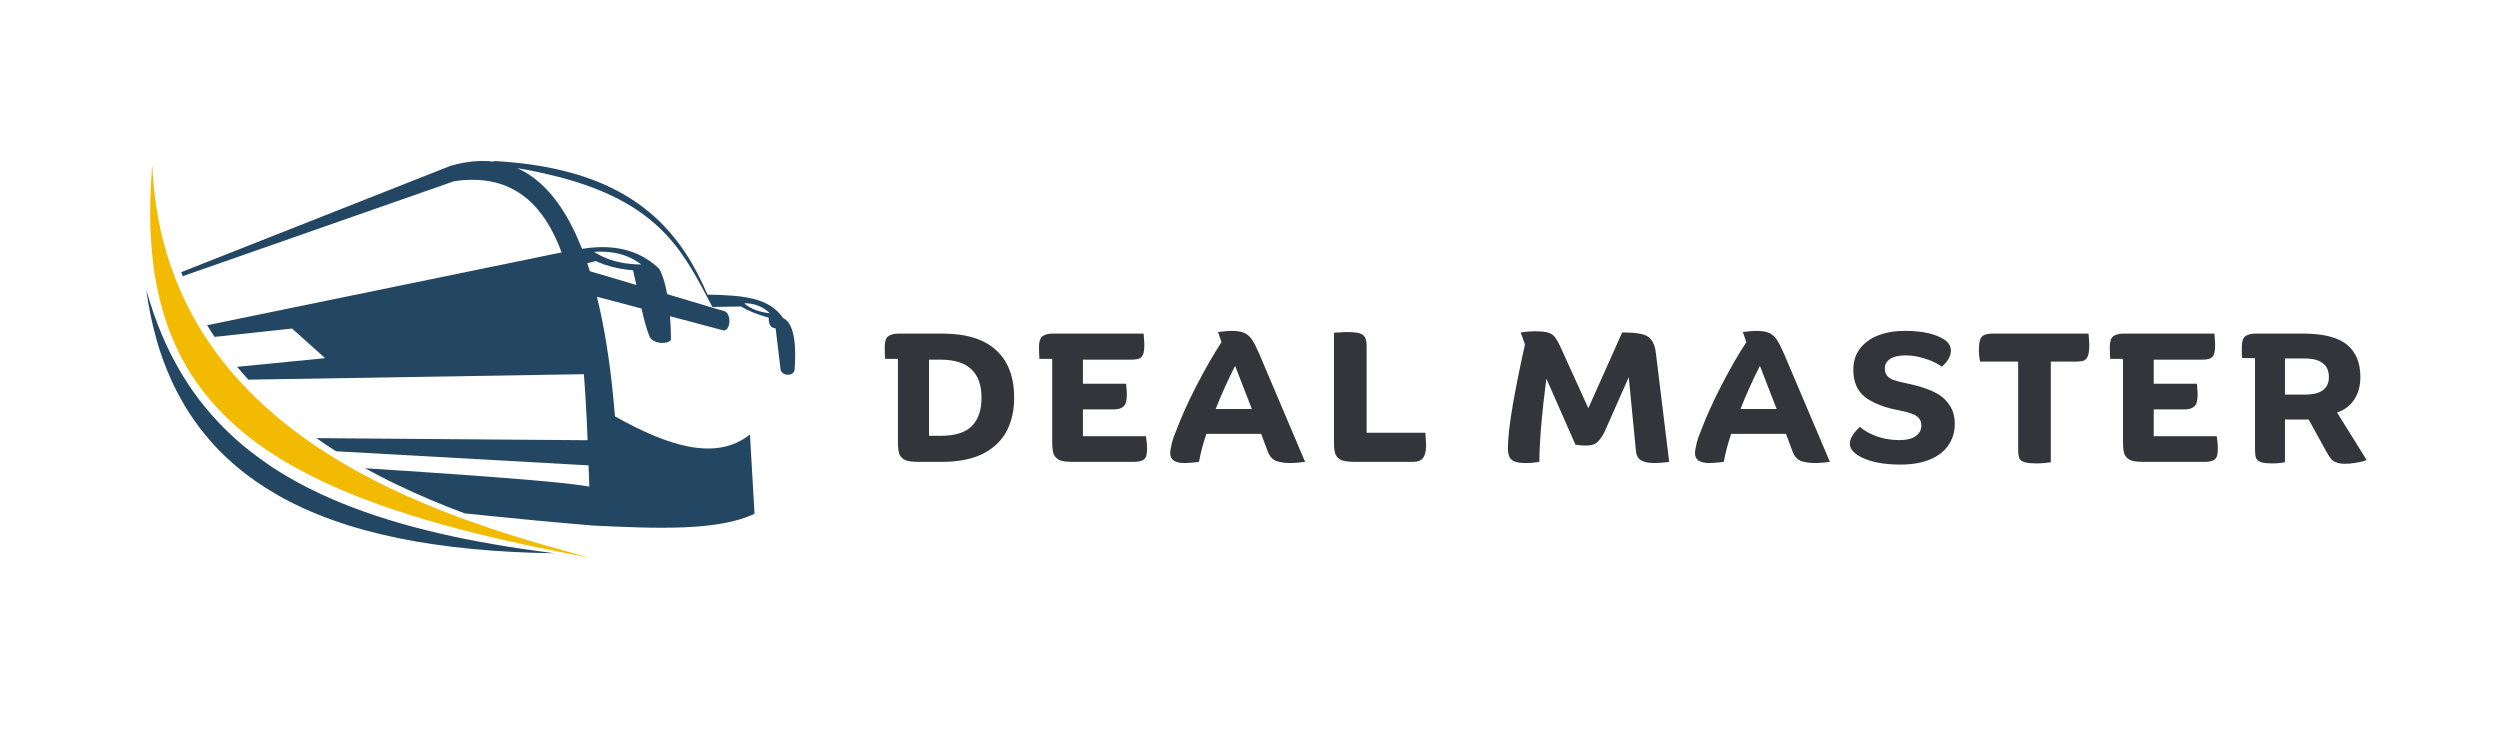 <svg xmlns="http://www.w3.org/2000/svg" xmlns:xlink="http://www.w3.org/1999/xlink" width="134" zoomAndPan="magnify" viewBox="0 0 100.5 30" height="40" preserveAspectRatio="xMidYMid meet" version="1.0"><defs><g/><clipPath id="8ca1f1701c"><path d="M 7 6.453 L 32 6.453 L 32 22 L 7 22 Z M 7 6.453 " clip-rule="nonzero"/></clipPath><clipPath id="d47ce616f9"><path d="M 6 6.453 L 24 6.453 L 24 22.422 L 6 22.422 Z M 6 6.453 " clip-rule="nonzero"/></clipPath><clipPath id="4357861669"><path d="M 5.879 11 L 23 11 L 23 22.422 L 5.879 22.422 Z M 5.879 11 " clip-rule="nonzero"/></clipPath></defs><g clip-path="url(#8ca1f1701c)"><path fill="#234662" d="M 31.492 12.797 C 30.914 11.961 29.898 11.871 28.441 11.844 C 27.445 9.512 25.844 7.527 22.23 6.77 C 21.82 6.684 21.387 6.613 20.926 6.562 C 20.703 6.535 20.473 6.516 20.234 6.496 C 20.09 6.488 19.945 6.477 19.801 6.469 L 19.898 6.504 C 19.543 6.453 19.16 6.457 18.75 6.523 C 18.547 6.555 18.336 6.602 18.117 6.664 L 7.285 10.941 C 7.305 10.996 7.328 11.047 7.348 11.102 L 18.266 7.281 C 18.699 7.219 19.094 7.211 19.461 7.254 C 20.145 7.332 20.711 7.59 21.184 7.984 C 21.793 8.496 22.242 9.242 22.578 10.148 L 22.031 10.258 L 21.316 10.406 L 8.328 13.074 C 8.426 13.234 8.523 13.391 8.625 13.543 L 11.742 13.207 L 13.07 14.398 L 9.531 14.746 C 9.68 14.922 9.832 15.094 9.984 15.262 L 21.773 15.07 L 21.992 15.066 L 23.473 15.043 C 23.52 15.641 23.555 16.254 23.586 16.867 C 23.598 17.145 23.609 17.418 23.621 17.695 L 23.336 17.695 L 12.719 17.613 C 12.977 17.797 13.242 17.969 13.512 18.141 L 22.945 18.668 L 23.66 18.707 C 23.668 18.848 23.672 18.984 23.676 19.125 C 23.684 19.27 23.688 19.418 23.691 19.562 C 23.633 19.551 23.559 19.539 23.48 19.527 C 23.25 19.492 22.941 19.453 22.57 19.414 C 20.887 19.238 17.871 19.027 14.676 18.824 C 15.102 19.059 15.531 19.281 15.969 19.488 C 16.867 19.922 17.777 20.301 18.68 20.637 C 19.637 20.738 20.602 20.832 21.574 20.926 C 21.906 20.957 22.238 20.984 22.57 21.016 C 22.969 21.051 23.367 21.086 23.762 21.121 C 23.762 21.121 23.762 21.121 23.762 21.125 C 23.781 21.125 23.797 21.125 23.812 21.125 C 26.383 21.254 28.906 21.348 30.332 20.652 L 30.148 17.465 C 28.801 18.547 26.871 17.949 24.723 16.738 C 24.699 16.465 24.676 16.191 24.648 15.922 C 24.508 14.496 24.297 13.141 23.996 11.93 L 24.613 12.09 L 25.789 12.402 C 25.891 12.859 25.992 13.242 26.109 13.516 C 26.23 13.844 26.887 13.855 26.973 13.648 C 26.973 13.34 26.957 13.02 26.934 12.711 L 29.094 13.285 C 29.383 13.285 29.414 12.574 29.094 12.5 L 28.652 12.371 C 28.652 12.359 28.648 12.352 28.645 12.34 L 29.793 12.32 C 30.082 12.504 30.465 12.648 30.902 12.77 C 30.898 13.027 30.973 13.191 31.18 13.199 L 31.379 14.848 C 31.41 15.113 31.914 15.16 31.945 14.848 C 32.008 13.996 31.961 13.016 31.492 12.793 Z M 24.398 11.105 L 23.711 10.902 C 23.68 10.797 23.645 10.688 23.609 10.582 L 23.945 10.492 C 24.047 10.539 24.152 10.582 24.258 10.621 C 24.621 10.75 25.016 10.832 25.449 10.867 C 25.496 11.07 25.539 11.266 25.582 11.457 Z M 24.145 10.277 C 24.055 10.23 23.965 10.18 23.879 10.125 C 23.953 10.121 24.02 10.117 24.09 10.117 C 24.758 10.105 25.32 10.277 25.781 10.633 C 25.156 10.629 24.613 10.512 24.145 10.277 Z M 28.652 12.371 L 26.82 11.824 C 26.746 11.414 26.641 11.059 26.504 10.812 C 25.871 10.195 25.047 9.895 24.023 9.938 C 23.824 9.945 23.613 9.969 23.398 10.004 C 22.898 8.734 22.254 7.734 21.418 7.125 C 21.223 6.98 21.016 6.859 20.793 6.762 C 20.922 6.781 21.043 6.805 21.164 6.824 C 21.645 6.914 22.086 7.016 22.496 7.121 C 26.27 8.113 27.344 9.883 28.375 11.844 C 28.461 12.008 28.547 12.176 28.637 12.34 C 28.641 12.352 28.645 12.359 28.652 12.367 Z M 29.918 12.191 C 30.309 12.184 30.676 12.324 30.949 12.594 C 30.559 12.547 30.176 12.434 29.918 12.191 Z M 29.918 12.191 " fill-opacity="1" fill-rule="nonzero"/></g><g clip-path="url(#d47ce616f9)"><path fill="#f2bb02" d="M 14.391 18.965 C 14.09 18.797 13.789 18.625 13.496 18.445 C 13.406 18.391 13.316 18.336 13.227 18.277 C 12.961 18.109 12.695 17.934 12.434 17.754 C 11.449 17.066 10.523 16.285 9.703 15.398 C 9.547 15.23 9.398 15.062 9.25 14.887 C 8.93 14.504 8.625 14.102 8.344 13.68 C 8.242 13.527 8.141 13.371 8.047 13.215 C 7.93 13.023 7.816 12.828 7.711 12.629 C 7.473 12.188 7.254 11.723 7.066 11.238 C 7.043 11.188 7.023 11.133 7.004 11.078 C 6.848 10.672 6.711 10.25 6.598 9.812 C 6.566 9.699 6.535 9.586 6.508 9.473 C 6.297 8.582 6.164 7.629 6.121 6.609 C 6.035 7.625 6.016 8.574 6.059 9.465 C 6.066 9.582 6.074 9.695 6.082 9.809 C 6.121 10.352 6.184 10.871 6.277 11.367 C 6.285 11.414 6.297 11.461 6.305 11.508 C 6.371 11.844 6.449 12.172 6.539 12.488 C 6.637 12.82 6.746 13.145 6.871 13.457 C 6.922 13.578 6.973 13.703 7.027 13.82 C 7.215 14.25 7.434 14.652 7.68 15.043 C 7.766 15.172 7.852 15.301 7.941 15.426 C 8.551 16.285 9.309 17.051 10.23 17.738 C 10.414 17.875 10.605 18.012 10.805 18.145 C 11.152 18.375 11.52 18.598 11.906 18.812 C 12.297 19.027 12.707 19.234 13.137 19.434 C 13.875 19.773 14.676 20.09 15.535 20.391 C 15.637 20.426 15.738 20.457 15.844 20.492 C 16.641 20.762 17.488 21.012 18.391 21.25 C 18.406 21.254 18.426 21.262 18.441 21.266 C 19.578 21.562 20.801 21.844 22.109 22.109 C 22.629 22.215 23.16 22.316 23.703 22.418 C 23.395 22.336 23.07 22.25 22.742 22.156 C 21.488 21.812 20.105 21.398 18.691 20.883 C 18.652 20.871 18.609 20.855 18.57 20.84 C 18.512 20.82 18.453 20.797 18.395 20.777 C 17.496 20.438 16.582 20.059 15.684 19.629 C 15.25 19.418 14.816 19.199 14.391 18.965 Z M 14.391 18.965 " fill-opacity="1" fill-rule="nonzero"/></g><g clip-path="url(#4357861669)"><path fill="#234662" d="M 10.004 18.098 C 9.852 17.98 9.707 17.855 9.562 17.73 C 8.789 17.051 8.121 16.289 7.559 15.434 C 7.48 15.316 7.406 15.195 7.332 15.074 C 7.098 14.688 6.883 14.285 6.684 13.859 C 6.633 13.75 6.586 13.637 6.535 13.523 C 6.285 12.938 6.066 12.312 5.879 11.652 C 5.879 11.652 5.879 11.652 5.879 11.648 C 5.879 11.652 5.879 11.652 5.879 11.652 C 5.973 12.332 6.105 12.973 6.273 13.578 C 6.301 13.684 6.332 13.789 6.363 13.895 C 6.496 14.324 6.648 14.734 6.82 15.125 C 6.863 15.234 6.914 15.34 6.961 15.441 C 7.367 16.289 7.863 17.051 8.457 17.723 C 8.547 17.828 8.637 17.926 8.734 18.027 C 8.945 18.25 9.168 18.461 9.402 18.664 C 9.926 19.117 10.504 19.523 11.133 19.887 C 13.883 21.461 17.633 22.176 22.301 22.242 C 18.91 21.82 16.082 21.18 13.766 20.238 C 12.707 19.809 11.754 19.316 10.902 18.754 C 10.59 18.543 10.289 18.324 10.004 18.098 Z M 10.004 18.098 " fill-opacity="1" fill-rule="nonzero"/></g><g fill="#34353a" fill-opacity="1"><g transform="translate(35.488, 18.567)"><g><path d="M 2.406 -5.156 C 3.363 -5.156 4.082 -4.93 4.562 -4.484 C 5.039 -4.047 5.281 -3.41 5.281 -2.578 C 5.281 -2.055 5.176 -1.602 4.969 -1.219 C 4.758 -0.832 4.438 -0.531 4 -0.312 C 3.562 -0.102 3.02 0 2.375 0 L 1.438 0 C 1.207 0 1.035 -0.02 0.922 -0.062 C 0.805 -0.113 0.723 -0.191 0.672 -0.297 C 0.629 -0.41 0.609 -0.57 0.609 -0.781 L 0.609 -4.141 L 0.094 -4.141 C 0.082 -4.266 0.078 -4.414 0.078 -4.594 C 0.078 -4.738 0.094 -4.848 0.125 -4.922 C 0.156 -5.004 0.211 -5.062 0.297 -5.094 C 0.379 -5.133 0.488 -5.156 0.625 -5.156 Z M 2.328 -1.047 C 2.898 -1.047 3.316 -1.176 3.578 -1.438 C 3.836 -1.695 3.969 -2.078 3.969 -2.578 C 3.969 -3.086 3.832 -3.469 3.562 -3.719 C 3.301 -3.977 2.883 -4.109 2.312 -4.109 L 1.859 -4.109 L 1.859 -1.047 Z M 2.328 -1.047 "/></g></g></g><g fill="#34353a" fill-opacity="1"><g transform="translate(41.69, 18.567)"><g><path d="M 4.375 -1.031 C 4.383 -0.977 4.395 -0.906 4.406 -0.812 C 4.414 -0.727 4.422 -0.641 4.422 -0.547 C 4.422 -0.398 4.406 -0.285 4.375 -0.203 C 4.344 -0.129 4.285 -0.078 4.203 -0.047 C 4.129 -0.016 4.023 0 3.891 0 L 1.438 0 C 1.207 0 1.035 -0.02 0.922 -0.062 C 0.805 -0.113 0.723 -0.191 0.672 -0.297 C 0.629 -0.41 0.609 -0.57 0.609 -0.781 L 0.609 -4.141 L 0.094 -4.141 C 0.082 -4.316 0.078 -4.469 0.078 -4.594 C 0.078 -4.738 0.094 -4.848 0.125 -4.922 C 0.156 -5.004 0.211 -5.062 0.297 -5.094 C 0.379 -5.133 0.488 -5.156 0.625 -5.156 L 4.281 -5.156 C 4.289 -5.102 4.297 -5.035 4.297 -4.953 C 4.305 -4.879 4.312 -4.801 4.312 -4.719 C 4.312 -4.539 4.297 -4.41 4.266 -4.328 C 4.234 -4.242 4.18 -4.188 4.109 -4.156 C 4.035 -4.125 3.926 -4.109 3.781 -4.109 L 1.844 -4.109 L 1.844 -3.141 L 3.578 -3.141 C 3.586 -3.086 3.594 -3.023 3.594 -2.953 C 3.602 -2.891 3.609 -2.816 3.609 -2.734 C 3.609 -2.578 3.594 -2.453 3.562 -2.359 C 3.531 -2.273 3.473 -2.211 3.391 -2.172 C 3.316 -2.129 3.207 -2.109 3.062 -2.109 L 1.844 -2.109 L 1.844 -1.031 Z M 4.375 -1.031 "/></g></g></g><g fill="#34353a" fill-opacity="1"><g transform="translate(46.996, 18.567)"><g><path d="M 5.469 0 C 5.395 0.008 5.301 0.02 5.188 0.031 C 5.07 0.039 4.973 0.047 4.891 0.047 C 4.703 0.047 4.551 0.031 4.438 0 C 4.32 -0.02 4.223 -0.066 4.141 -0.141 C 4.055 -0.223 3.988 -0.344 3.938 -0.5 L 3.703 -1.125 L 1.5 -1.125 C 1.375 -0.758 1.273 -0.383 1.203 0 C 1.129 0.008 1.035 0.02 0.922 0.031 C 0.805 0.039 0.707 0.047 0.625 0.047 C 0.238 0.047 0.047 -0.082 0.047 -0.344 C 0.047 -0.438 0.066 -0.566 0.109 -0.734 C 0.148 -0.898 0.211 -1.082 0.297 -1.281 C 0.492 -1.801 0.758 -2.391 1.094 -3.047 C 1.438 -3.711 1.773 -4.301 2.109 -4.812 L 1.969 -5.219 C 2.039 -5.227 2.129 -5.238 2.234 -5.25 C 2.336 -5.258 2.43 -5.266 2.516 -5.266 C 2.734 -5.266 2.898 -5.238 3.016 -5.188 C 3.141 -5.133 3.242 -5.047 3.328 -4.922 C 3.41 -4.805 3.508 -4.613 3.625 -4.344 Z M 3.328 -2.125 L 2.656 -3.859 C 2.363 -3.285 2.102 -2.707 1.875 -2.125 Z M 3.328 -2.125 "/></g></g></g><g fill="#34353a" fill-opacity="1"><g transform="translate(53.141, 18.567)"><g><path d="M 4.156 -1.172 C 4.164 -1.117 4.172 -1.039 4.172 -0.938 C 4.18 -0.844 4.188 -0.75 4.188 -0.656 C 4.188 -0.426 4.145 -0.258 4.062 -0.156 C 3.988 -0.051 3.852 0 3.656 0 L 1.344 0 C 1.102 0 0.922 -0.02 0.797 -0.062 C 0.68 -0.113 0.598 -0.191 0.547 -0.297 C 0.504 -0.41 0.484 -0.57 0.484 -0.781 L 0.484 -5.188 C 0.523 -5.195 0.598 -5.203 0.703 -5.203 C 0.805 -5.211 0.898 -5.219 0.984 -5.219 C 1.211 -5.219 1.383 -5.203 1.5 -5.172 C 1.613 -5.141 1.691 -5.082 1.734 -5 C 1.773 -4.926 1.797 -4.812 1.797 -4.656 L 1.797 -1.172 Z M 4.156 -1.172 "/></g></g></g><g fill="#34353a" fill-opacity="1"><g transform="translate(58.06, 18.567)"><g/></g></g><g fill="#34353a" fill-opacity="1"><g transform="translate(60.273, 18.567)"><g><path d="M 6.828 0 C 6.766 0.008 6.676 0.02 6.562 0.031 C 6.445 0.039 6.332 0.047 6.219 0.047 C 5.977 0.047 5.797 0.004 5.672 -0.078 C 5.555 -0.16 5.492 -0.305 5.484 -0.516 L 5.203 -3.406 L 4.25 -1.25 C 4.176 -1.094 4.102 -0.973 4.031 -0.891 C 3.969 -0.805 3.891 -0.742 3.797 -0.703 C 3.711 -0.672 3.602 -0.656 3.469 -0.656 C 3.352 -0.656 3.219 -0.664 3.062 -0.688 L 1.891 -3.344 C 1.711 -1.977 1.617 -0.863 1.609 0 C 1.43 0.031 1.25 0.047 1.062 0.047 C 0.895 0.047 0.758 0.031 0.656 0 C 0.551 -0.031 0.473 -0.086 0.422 -0.172 C 0.367 -0.266 0.344 -0.391 0.344 -0.547 C 0.344 -0.93 0.41 -1.523 0.547 -2.328 C 0.691 -3.129 0.852 -3.926 1.031 -4.719 L 0.859 -5.203 C 0.93 -5.211 1.02 -5.223 1.125 -5.234 C 1.227 -5.242 1.32 -5.25 1.406 -5.25 C 1.645 -5.25 1.82 -5.234 1.938 -5.203 C 2.062 -5.172 2.16 -5.109 2.234 -5.016 C 2.305 -4.922 2.391 -4.77 2.484 -4.562 L 3.578 -2.156 L 4.938 -5.203 C 5.281 -5.203 5.535 -5.18 5.703 -5.141 C 5.879 -5.109 6.016 -5.031 6.109 -4.906 C 6.211 -4.781 6.273 -4.594 6.297 -4.344 Z M 6.828 0 "/></g></g></g><g fill="#34353a" fill-opacity="1"><g transform="translate(68.093, 18.567)"><g><path d="M 5.469 0 C 5.395 0.008 5.301 0.02 5.188 0.031 C 5.07 0.039 4.973 0.047 4.891 0.047 C 4.703 0.047 4.551 0.031 4.438 0 C 4.32 -0.02 4.223 -0.066 4.141 -0.141 C 4.055 -0.223 3.988 -0.344 3.938 -0.5 L 3.703 -1.125 L 1.5 -1.125 C 1.375 -0.758 1.273 -0.383 1.203 0 C 1.129 0.008 1.035 0.02 0.922 0.031 C 0.805 0.039 0.707 0.047 0.625 0.047 C 0.238 0.047 0.047 -0.082 0.047 -0.344 C 0.047 -0.438 0.066 -0.566 0.109 -0.734 C 0.148 -0.898 0.211 -1.082 0.297 -1.281 C 0.492 -1.801 0.758 -2.391 1.094 -3.047 C 1.438 -3.711 1.773 -4.301 2.109 -4.812 L 1.969 -5.219 C 2.039 -5.227 2.129 -5.238 2.234 -5.25 C 2.336 -5.258 2.43 -5.266 2.516 -5.266 C 2.734 -5.266 2.898 -5.238 3.016 -5.188 C 3.141 -5.133 3.242 -5.047 3.328 -4.922 C 3.41 -4.805 3.508 -4.613 3.625 -4.344 Z M 3.328 -2.125 L 2.656 -3.859 C 2.363 -3.285 2.102 -2.707 1.875 -2.125 Z M 3.328 -2.125 "/></g></g></g><g fill="#34353a" fill-opacity="1"><g transform="translate(74.238, 18.567)"><g><path d="M 2.125 -0.875 C 2.406 -0.875 2.617 -0.926 2.766 -1.031 C 2.922 -1.133 3 -1.281 3 -1.469 C 3 -1.582 2.969 -1.676 2.906 -1.75 C 2.844 -1.832 2.742 -1.895 2.609 -1.938 C 2.484 -1.988 2.305 -2.035 2.078 -2.078 C 1.523 -2.18 1.082 -2.352 0.75 -2.594 C 0.426 -2.844 0.266 -3.211 0.266 -3.703 C 0.266 -4.023 0.348 -4.301 0.516 -4.531 C 0.691 -4.77 0.938 -4.953 1.25 -5.078 C 1.562 -5.203 1.926 -5.266 2.344 -5.266 C 3.051 -5.266 3.582 -5.145 3.938 -4.906 C 4.102 -4.789 4.188 -4.645 4.188 -4.469 C 4.188 -4.363 4.156 -4.254 4.094 -4.141 C 4.031 -4.035 3.941 -3.93 3.828 -3.828 C 3.617 -3.973 3.383 -4.082 3.125 -4.156 C 2.875 -4.238 2.617 -4.281 2.359 -4.281 C 2.098 -4.281 1.895 -4.234 1.75 -4.141 C 1.602 -4.047 1.531 -3.914 1.531 -3.75 C 1.531 -3.645 1.555 -3.555 1.609 -3.484 C 1.66 -3.41 1.742 -3.348 1.859 -3.297 C 1.984 -3.254 2.164 -3.207 2.406 -3.156 C 2.832 -3.07 3.188 -2.961 3.469 -2.828 C 3.75 -2.703 3.961 -2.531 4.109 -2.312 C 4.266 -2.102 4.344 -1.844 4.344 -1.531 C 4.344 -1.195 4.254 -0.906 4.078 -0.656 C 3.91 -0.414 3.664 -0.227 3.344 -0.094 C 3.02 0.039 2.629 0.109 2.172 0.109 C 1.453 0.109 0.895 -0.004 0.5 -0.234 C 0.25 -0.379 0.125 -0.547 0.125 -0.734 C 0.125 -0.93 0.258 -1.156 0.531 -1.406 C 0.727 -1.238 0.961 -1.109 1.234 -1.016 C 1.504 -0.922 1.801 -0.875 2.125 -0.875 Z M 2.125 -0.875 "/></g></g></g><g fill="#34353a" fill-opacity="1"><g transform="translate(79.458, 18.567)"><g><path d="M 4.5 -5.156 C 4.508 -5.094 4.516 -5.02 4.516 -4.938 C 4.523 -4.852 4.531 -4.773 4.531 -4.703 C 4.531 -4.516 4.516 -4.375 4.484 -4.281 C 4.453 -4.188 4.398 -4.117 4.328 -4.078 C 4.254 -4.047 4.141 -4.031 3.984 -4.031 L 2.984 -4.031 L 2.984 0.016 C 2.93 0.023 2.848 0.035 2.734 0.047 C 2.629 0.055 2.535 0.062 2.453 0.062 C 2.223 0.062 2.051 0.047 1.938 0.016 C 1.832 -0.016 1.758 -0.066 1.719 -0.141 C 1.688 -0.211 1.672 -0.336 1.672 -0.516 L 1.672 -4.031 L 0.141 -4.031 C 0.129 -4.082 0.117 -4.148 0.109 -4.234 C 0.098 -4.328 0.094 -4.41 0.094 -4.484 C 0.094 -4.672 0.109 -4.812 0.141 -4.906 C 0.172 -5 0.223 -5.062 0.297 -5.094 C 0.379 -5.133 0.492 -5.156 0.641 -5.156 Z M 4.5 -5.156 "/></g></g></g><g fill="#34353a" fill-opacity="1"><g transform="translate(84.736, 18.567)"><g><path d="M 4.375 -1.031 C 4.383 -0.977 4.395 -0.906 4.406 -0.812 C 4.414 -0.727 4.422 -0.641 4.422 -0.547 C 4.422 -0.398 4.406 -0.285 4.375 -0.203 C 4.344 -0.129 4.285 -0.078 4.203 -0.047 C 4.129 -0.016 4.023 0 3.891 0 L 1.438 0 C 1.207 0 1.035 -0.02 0.922 -0.062 C 0.805 -0.113 0.723 -0.191 0.672 -0.297 C 0.629 -0.41 0.609 -0.57 0.609 -0.781 L 0.609 -4.141 L 0.094 -4.141 C 0.082 -4.316 0.078 -4.469 0.078 -4.594 C 0.078 -4.738 0.094 -4.848 0.125 -4.922 C 0.156 -5.004 0.211 -5.062 0.297 -5.094 C 0.379 -5.133 0.488 -5.156 0.625 -5.156 L 4.281 -5.156 C 4.289 -5.102 4.297 -5.035 4.297 -4.953 C 4.305 -4.879 4.312 -4.801 4.312 -4.719 C 4.312 -4.539 4.297 -4.41 4.266 -4.328 C 4.234 -4.242 4.18 -4.188 4.109 -4.156 C 4.035 -4.125 3.926 -4.109 3.781 -4.109 L 1.844 -4.109 L 1.844 -3.141 L 3.578 -3.141 C 3.586 -3.086 3.594 -3.023 3.594 -2.953 C 3.602 -2.891 3.609 -2.816 3.609 -2.734 C 3.609 -2.578 3.594 -2.453 3.562 -2.359 C 3.531 -2.273 3.473 -2.211 3.391 -2.172 C 3.316 -2.129 3.207 -2.109 3.062 -2.109 L 1.844 -2.109 L 1.844 -1.031 Z M 4.375 -1.031 "/></g></g></g><g fill="#34353a" fill-opacity="1"><g transform="translate(90.043, 18.567)"><g><path d="M 5.094 -0.078 C 4.988 -0.023 4.852 0.008 4.688 0.031 C 4.531 0.062 4.379 0.078 4.234 0.078 C 4.098 0.078 3.988 0.062 3.906 0.031 C 3.82 0.008 3.742 -0.035 3.672 -0.109 C 3.609 -0.191 3.535 -0.305 3.453 -0.453 L 2.766 -1.703 L 1.812 -1.703 L 1.812 0.016 C 1.781 0.023 1.711 0.035 1.609 0.047 C 1.504 0.055 1.41 0.062 1.328 0.062 C 1.117 0.062 0.961 0.047 0.859 0.016 C 0.766 -0.016 0.695 -0.066 0.656 -0.141 C 0.625 -0.211 0.609 -0.336 0.609 -0.516 L 0.609 -4.172 L 0.094 -4.172 C 0.082 -4.234 0.078 -4.301 0.078 -4.375 C 0.078 -4.445 0.078 -4.52 0.078 -4.594 C 0.078 -4.738 0.094 -4.848 0.125 -4.922 C 0.156 -5.004 0.211 -5.062 0.297 -5.094 C 0.379 -5.133 0.488 -5.156 0.625 -5.156 L 2.562 -5.156 C 3.352 -5.156 3.93 -5.008 4.297 -4.719 C 4.66 -4.426 4.844 -3.988 4.844 -3.406 C 4.844 -3.051 4.758 -2.75 4.594 -2.5 C 4.426 -2.25 4.195 -2.078 3.906 -1.984 Z M 1.812 -2.703 L 2.594 -2.703 C 2.926 -2.703 3.172 -2.758 3.328 -2.875 C 3.492 -2.988 3.578 -3.164 3.578 -3.406 C 3.578 -3.664 3.492 -3.852 3.328 -3.969 C 3.172 -4.094 2.926 -4.156 2.594 -4.156 L 1.812 -4.156 Z M 1.812 -2.703 "/></g></g></g></svg>